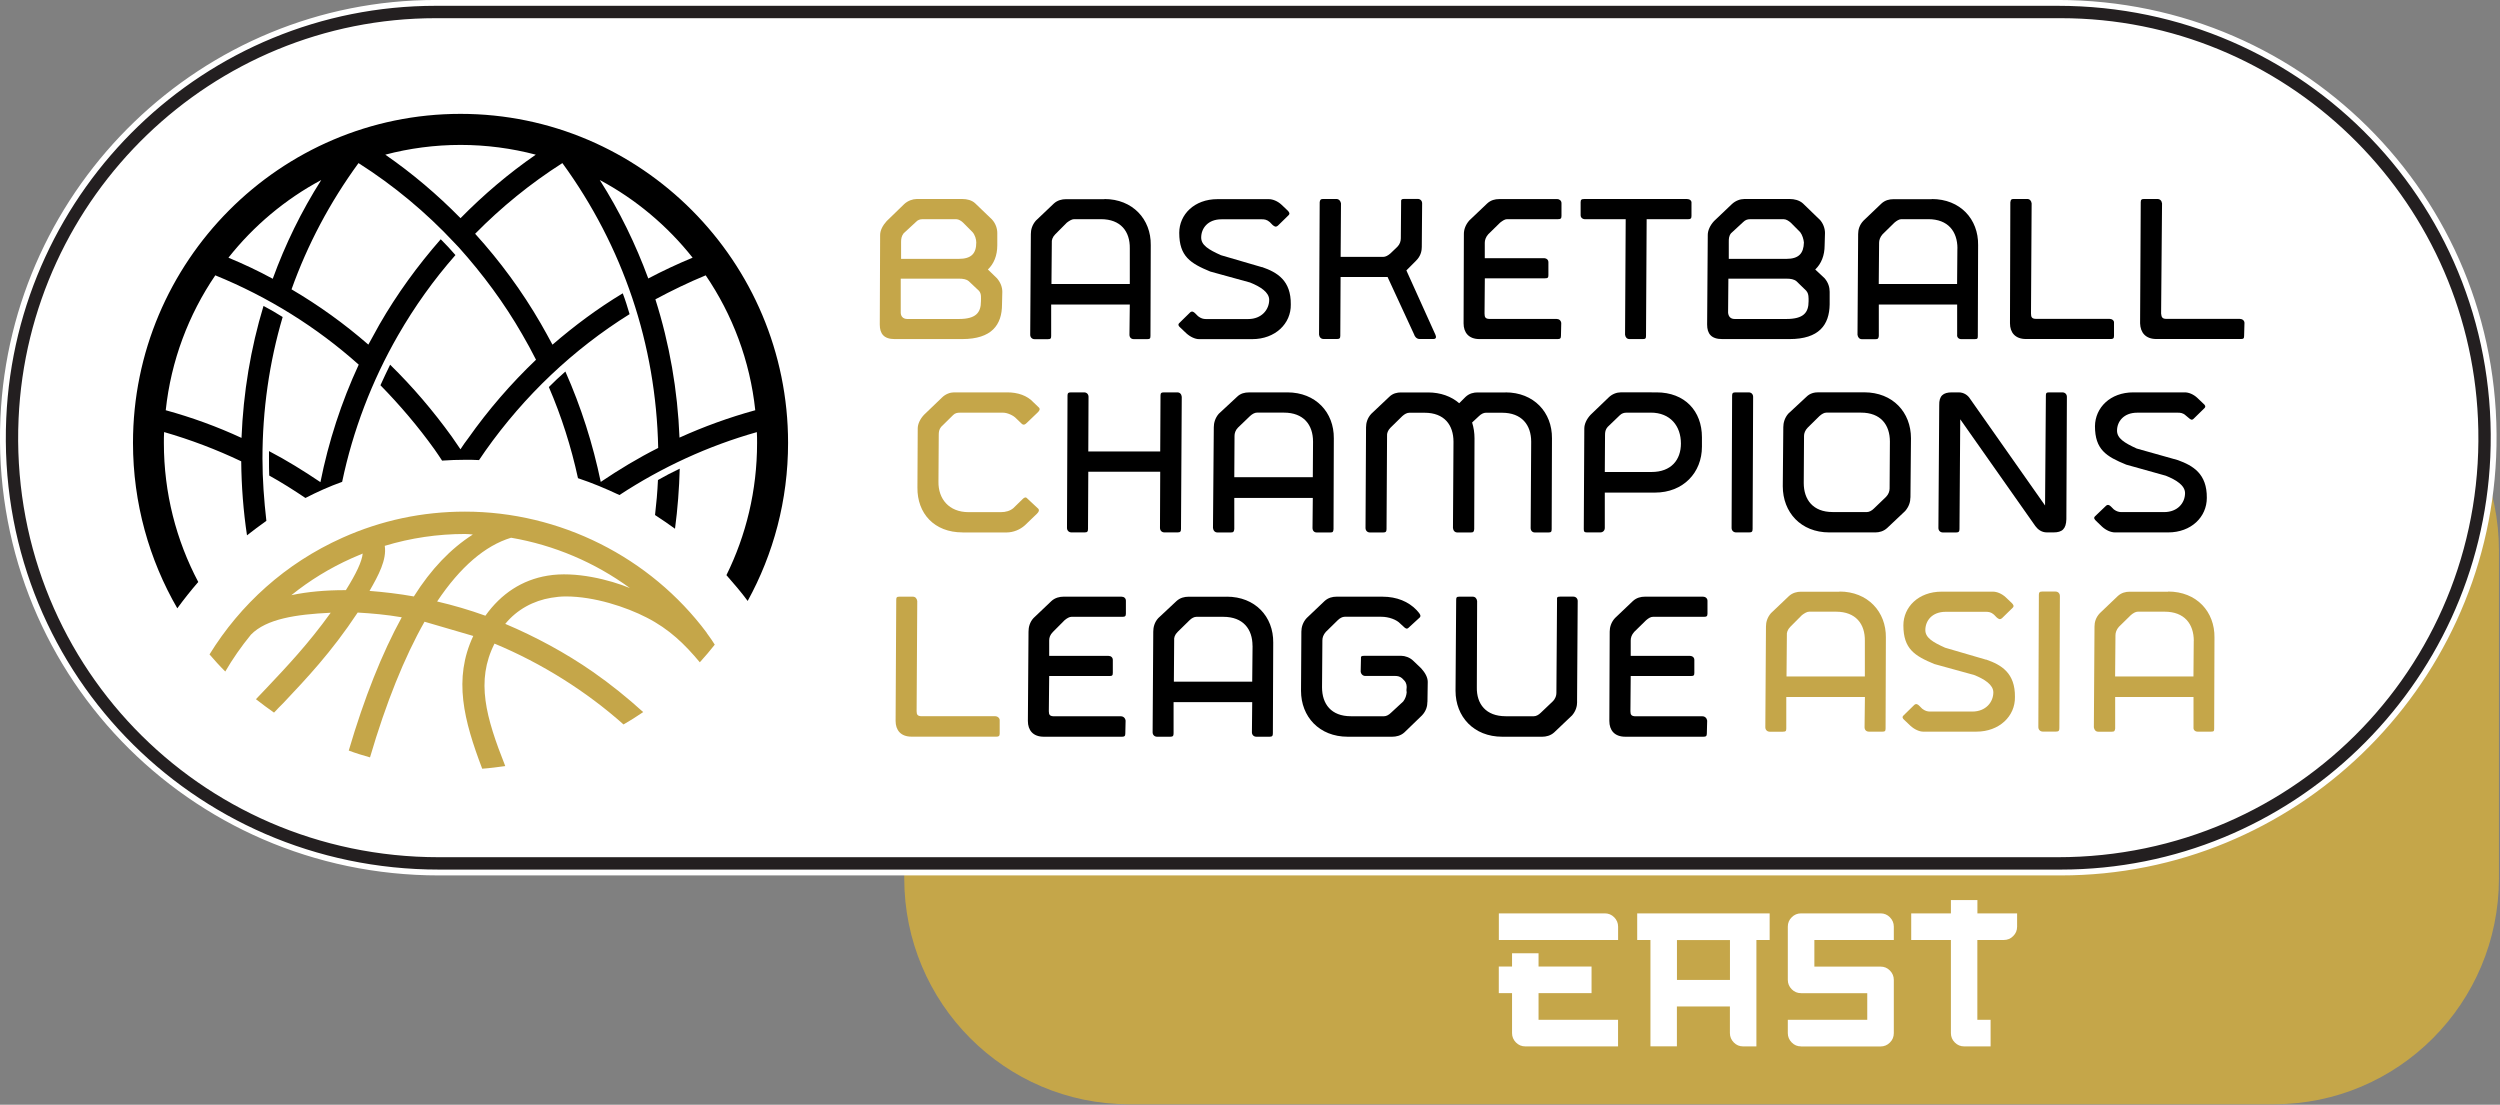 <?xml version="1.0" encoding="UTF-8" standalone="no"?>
<svg
   viewBox="0 0 200 88.379"
   version="1.1"
   sodipodi:docname="asset_mainlogo--competition_208932.svg"
   width="200"
   height="88.379"
   inkscape:version="1.1 (c68e22c387, 2021-05-23)"
   xmlns:inkscape="http://www.inkscape.org/namespaces/inkscape"
   xmlns:sodipodi="http://sodipodi.sourceforge.net/DTD/sodipodi-0.dtd"
   xmlns="http://www.w3.org/2000/svg"
   xmlns:svg="http://www.w3.org/2000/svg">
  <rect x="0" y="0" width="200" height="88.379" fill="#808080" stroke="none"/>
  <defs
     id="defs12">
    <style
       id="style2">
      .cls-1 {
        fill: #231f20;
      }

      .cls-1, .cls-2 {
        stroke: #fff;
        stroke-miterlimit: 10;
      }

      .cls-3 {
        clip-path: url(#clippath);
      }

      .cls-4 {
        fill: none;
      }

      .cls-4, .cls-5, .cls-6, .cls-7, .cls-8 {
        stroke-width: 0px;
      }

      .cls-5 {
        fill: #c5a649;
      }

      .cls-6 {
        fill: url(#radial-gradient);
        opacity: .5;
      }

      .cls-7 {
        fill: #000;
      }

      .cls-8, .cls-2 {
        fill: #fff;
      }
    </style>
    <clipPath
       id="clippath">
      <rect
         class="cls-4"
         x="-1053.3"
         y="881.01"
         width="5083.33"
         height="2880.77"
         id="rect4" />
    </clipPath>
    <radialGradient
       id="radial-gradient"
       cx="2565.81"
       cy="-2666.99"
       fx="2565.81"
       fy="-2666.99"
       r="530.72"
       gradientTransform="matrix(6.8,0,0,1.86,-18298.53,7770.8)"
       gradientUnits="userSpaceOnUse">
      <stop
         offset="0"
         stop-color="#c6a648"
         id="stop7" />
      <stop
         offset="1"
         stop-color="#fff"
         stop-opacity="0"
         id="stop9" />
    </radialGradient>
  </defs>
  <g
     class="cls-3"
     clip-path="url(#clippath)"
     id="g16"
     transform="translate(-8.574,-12.52)">
    <rect
       class="cls-6"
       x="-4453.03"
       y="1809.29"
       width="7221.32"
       height="1978.84"
       transform="rotate(90,-842.37,2798.71)"
       id="rect14"
       style="fill:url(#radial-gradient)" />
  </g>
  <g
     id="g104"
     transform="matrix(0.467,0,0,0.467,-4.006,-5.849)">
    <path
       class="cls-5"
       d="m 163.48,162.99 v -56.16 c 0,-21.38 17.25,-38.7 38.53,-38.7 h 196.12 c 21.28,0 38.53,17.33 38.53,38.7 v 56.16 c 0,21.38 -17.25,38.7 -38.53,38.7 H 202.01 c -21.28,0 -38.53,-17.33 -38.53,-38.7 z"
       id="path18" />
    <g
       id="g24">
      <path
         class="cls-2"
         d="M 360.53,161.84 H 84.84 C 42.52,161.84 8.92,127.07 10.81,84.6 12.54,45.39 44.85,14.02 84.3,14.02 h 275.69 c 42.32,0 75.92,34.77 74.03,77.24 -1.74,39.21 -34.04,70.58 -73.5,70.58 z"
         id="path20" />
      <path
         class="cls-1"
         d="M 361.6,161.99 H 83.76 C 41.11,161.99 7.25,126.95 9.15,84.15 10.9,44.63 43.46,13.02 83.23,13.02 h 277.84 c 42.65,0 76.51,35.04 74.61,77.84 -1.75,39.52 -34.31,71.13 -74.08,71.13 z M 83.23,16.14 c -38.1,0 -69.29,30.28 -70.97,68.15 -1.82,41.01 30.62,74.58 71.48,74.58 h 277.35 c 40.86,0 73.3,-33.57 71.48,-74.58 C 430.89,46.43 399.7,16.14 361.6,16.14 Z"
         id="path22" />
    </g>
    <g
       id="g92">
      <path
         class="cls-5"
         d="m 129.65,120.93 v 0 c -9.7,-13 -25.2,-20.76 -41.42,-20.76 -7.28,0 -14.33,1.49 -20.98,4.47 -9.79,4.38 -17.52,11.46 -22.78,19.99 0.85,0.99 1.75,1.99 2.7,2.93 1.26,-2.17 2.74,-4.29 4.36,-6.27 l 0.04,-0.05 c 2.65,-2.71 7.73,-3.47 13.66,-3.75 -3.86,5.37 -7.55,9.25 -10.83,12.73 -0.67,0.68 -1.3,1.4 -1.98,2.08 1.03,0.81 2.07,1.58 3.1,2.3 0.54,-0.59 1.08,-1.13 1.66,-1.71 3.82,-4.06 8.13,-8.57 12.67,-15.43 2.43,0.14 4.94,0.36 7.55,0.81 -3.37,6.14 -6.43,13.81 -9.08,22.83 1.17,0.45 2.38,0.81 3.64,1.17 2.74,-9.34 5.89,-17.15 9.34,-23.24 l 8.35,2.44 c -3.46,7.36 -1.62,14.44 1.53,22.74 1.3,-0.09 2.61,-0.27 3.95,-0.45 -3.32,-8.39 -5.08,-14.58 -1.84,-20.98 8.13,3.38 15.77,8.21 22.1,13.85 1.17,-0.68 2.25,-1.35 3.37,-2.12 -2.69,-2.44 -5.58,-4.78 -8.63,-6.9 -4.67,-3.25 -9.88,-6.05 -15,-8.21 2.02,-2.48 4.85,-3.97 7.86,-4.47 0.81,-0.14 1.66,-0.23 2.52,-0.23 4.89,0 10.33,1.81 13.83,3.61 3.91,1.99 6.56,4.6 9.12,7.67 0.9,-0.99 1.75,-1.99 2.56,-3.02 -0.72,-1.17 -1.4,-1.99 -1.4,-2.03 z m -61.82,-7.31 h -0.18 c -3.28,0 -6.38,0.27 -9.16,0.86 3.14,-2.53 6.6,-4.65 10.33,-6.32 0.63,-0.27 1.26,-0.54 1.89,-0.81 -0.13,1.35 -1.08,3.38 -2.88,6.27 z m 11.64,1.08 v 0 c -2.47,-0.45 -5.26,-0.77 -7.59,-0.95 1.53,-2.66 2.97,-5.33 2.61,-7.72 4.45,-1.35 9.07,-2.03 13.74,-2.03 0.27,0 1.08,0.05 1.35,0.09 -3.81,2.44 -7.14,5.91 -10.1,10.6 z m 22.91,-3.56 v 0 c -4.36,0.72 -7.95,3.07 -10.65,6.86 -2.74,-0.99 -5.53,-1.8 -8.27,-2.44 3.95,-5.91 8.22,-9.57 12.67,-10.92 7.37,1.26 14.37,4.24 20.35,8.62 -3.41,-1.4 -9.3,-2.93 -14.1,-2.12 z"
         id="path26" />
      <path
         class="cls-5"
         d="m 178.51,50.12 v 0 c 0.64,0.7 0.91,1.57 0.91,2.32 v 2.1 c 0,1.78 -0.59,3.18 -1.61,4.15 l 1.56,1.51 c 0.64,0.75 0.91,1.56 0.91,2.31 l -0.05,2.16 c 0,3.51 -1.77,5.94 -6.82,5.94 h -11.59 c -1.82,0 -2.53,-0.92 -2.53,-2.48 l 0.06,-15.36 c 0,-0.75 0.43,-1.62 1.12,-2.37 l 3,-2.91 c 0.64,-0.6 1.5,-0.87 2.1,-0.87 h 7.94 c 0.64,0 1.56,0.17 2.15,0.76 z m -2.21,12.24 v 0 l -1.77,-1.67 c -0.38,-0.32 -0.92,-0.43 -1.72,-0.43 h -9.93 v 5.82 c 0,0.6 0.37,1.09 1.12,1.09 h 8.86 c 2.9,0 3.76,-1.09 3.76,-3.03 0,-0.54 0.11,-1.29 -0.32,-1.77 z M 163.37,52.5 v 0 c -0.37,0.49 -0.43,0.97 -0.43,1.46 v 2.91 h 9.88 c 2.15,0 3,-0.92 3,-2.8 0,-0.54 -0.21,-1.29 -0.64,-1.78 l -1.61,-1.62 c -0.32,-0.32 -0.81,-0.59 -1.13,-0.59 h -5.9 c -0.32,0 -0.75,0.11 -1.07,0.48 z"
         id="path28" />
      <path
         class="cls-7"
         d="m 197.77,46.62 v 0 c 4.83,0 8,3.46 7.94,7.88 l -0.05,15.58 c 0,0.43 -0.11,0.54 -0.54,0.54 h -2.31 c -0.48,0 -0.75,-0.32 -0.75,-0.75 l 0.06,-5.18 h -13.47 v 5.4 c 0,0.43 -0.11,0.54 -0.59,0.54 h -2.25 c -0.43,0 -0.75,-0.32 -0.75,-0.75 l 0.11,-17.25 c 0,-0.75 0.21,-1.56 0.86,-2.31 l 3.06,-2.91 c 0.64,-0.6 1.45,-0.76 2.04,-0.76 h 6.65 z m 4.35,8.46 v 0 c 0.05,-2.91 -1.56,-5.01 -4.94,-5.01 h -4.61 c -0.37,0 -0.8,0.27 -1.23,0.59 l -1.99,2 c -0.48,0.48 -0.64,1.02 -0.59,1.45 l -0.06,7.06 h 13.42 z"
         id="path30" />
      <path
         class="cls-7"
         d="m 224.76,58.27 v 0 c 2.63,0.91 4.99,2.31 4.94,6.41 0.06,3.29 -2.68,5.94 -6.6,5.94 h -9.13 c -0.64,0 -1.5,-0.38 -2.2,-1.03 l -1.02,-0.97 c -0.26,-0.22 -0.43,-0.48 -0.16,-0.75 l 1.87,-1.83 c 0.32,-0.27 0.59,-0.11 0.86,0.16 l 0.49,0.49 c 0.48,0.38 0.91,0.49 1.34,0.49 h 7.25 c 2.31,0 3.6,-1.62 3.6,-3.29 0,-1.29 -1.5,-2.26 -3.28,-2.97 l -6.82,-1.88 c -3.38,-1.4 -5.31,-2.59 -5.31,-6.63 0,-3.13 2.58,-5.77 6.55,-5.77 h 8.8 c 0.64,0 1.5,0.32 2.2,0.98 l 1.02,0.97 c 0.27,0.27 0.43,0.54 0.16,0.8 l -1.82,1.78 c -0.38,0.32 -0.59,0.16 -0.92,-0.11 l -0.48,-0.49 c -0.49,-0.43 -0.92,-0.48 -1.34,-0.48 h -6.92 c -2.37,0 -3.49,1.56 -3.49,3.13 0,1.29 1.23,2.05 3.38,3.02 l 7.02,2.05 z"
         id="path32" />
      <path
         class="cls-7"
         d="m 252.13,54.92 v 0 c 0,0.75 -0.26,1.56 -0.97,2.26 l -1.66,1.67 4.99,11.05 c 0.16,0.38 0.11,0.7 -0.37,0.7 h -2.36 c -0.54,0 -0.86,-0.49 -0.92,-0.75 l -4.56,-9.87 h -8.05 l -0.05,10.08 c 0,0.43 -0.16,0.54 -0.59,0.54 h -2.25 c -0.48,0 -0.75,-0.32 -0.8,-0.75 l 0.11,-22.69 c 0.05,-0.38 0.16,-0.55 0.59,-0.55 h 2.25 c 0.49,0 0.75,0.38 0.81,0.76 l -0.06,9.16 h 7.3 c 0.38,0 0.81,-0.22 1.24,-0.6 l 1.18,-1.13 c 0.43,-0.43 0.59,-0.97 0.59,-1.46 l 0.05,-6.19 c -0.05,-0.44 0.11,-0.55 0.54,-0.55 h 2.31 c 0.43,0 0.75,0.32 0.75,0.76 l -0.06,7.55 z"
         id="path34" />
      <path
         class="cls-7"
         d="m 275.32,46.62 v 0 c 0.37,0 0.75,0.27 0.75,0.7 v 2.21 c 0,0.43 -0.16,0.54 -0.59,0.54 h -8.74 c -0.38,0 -0.75,0.27 -1.18,0.59 l -2.04,2 c -0.43,0.48 -0.59,1.02 -0.59,1.45 v 2.64 h 10.09 c 0.49,0 0.81,0.27 0.81,0.7 v 2.21 c 0,0.43 -0.11,0.54 -0.59,0.54 h -10.3 l -0.05,6.04 c 0,0.65 0.16,0.92 0.91,0.92 h 11.43 c 0.43,0 0.75,0.27 0.8,0.7 l -0.05,2.21 c 0,0.43 -0.16,0.54 -0.59,0.54 h -13.36 c -1.87,0 -2.73,-1.14 -2.73,-2.69 l 0.05,-15.31 c 0,-0.75 0.27,-1.56 0.92,-2.31 l 3.06,-2.91 c 0.64,-0.6 1.39,-0.76 2.04,-0.76 h 9.98 z"
         id="path36" />
      <path
         class="cls-7"
         d="m 297.59,46.62 v 0 c 0.43,0 0.81,0.27 0.75,0.7 v 2.21 c 0,0.43 -0.16,0.54 -0.54,0.54 h -7.14 l -0.11,20 c 0,0.43 -0.11,0.54 -0.54,0.54 h -2.3 c -0.43,0 -0.7,-0.32 -0.75,-0.75 l 0.11,-19.78 h -6.92 c -0.48,0 -0.8,-0.27 -0.8,-0.7 v -2.21 c 0,-0.44 0.16,-0.55 0.59,-0.55 h 17.66 z"
         id="path38" />
      <path
         class="cls-7"
         d="m 320.29,50.12 v 0 c 0.64,0.7 0.92,1.57 0.92,2.32 l -0.06,2.1 c 0,1.78 -0.59,3.18 -1.61,4.15 l 1.61,1.51 c 0.64,0.75 0.86,1.56 0.86,2.31 v 2.16 c -0.05,3.51 -1.82,5.94 -6.87,5.94 H 303.6 c -1.87,0 -2.58,-0.92 -2.58,-2.48 l 0.11,-15.36 c 0,-0.75 0.38,-1.62 1.07,-2.37 l 3.06,-2.91 c 0.64,-0.6 1.45,-0.87 2.09,-0.87 h 7.89 c 0.64,0 1.56,0.17 2.2,0.76 l 2.84,2.75 z m -2.26,12.24 v 0 l -1.72,-1.67 c -0.43,-0.32 -0.91,-0.43 -1.77,-0.43 h -9.88 l -0.05,5.82 c 0.05,0.6 0.37,1.09 1.12,1.09 h 8.86 c 2.95,0 3.81,-1.09 3.81,-3.03 0,-0.54 0.05,-1.29 -0.38,-1.77 z M 305.1,52.5 v 0 c -0.37,0.49 -0.37,0.97 -0.37,1.46 v 2.91 h 9.87 c 2.1,0 2.95,-0.92 3,-2.8 -0.05,-0.54 -0.26,-1.29 -0.64,-1.78 l -1.61,-1.62 c -0.37,-0.32 -0.8,-0.59 -1.18,-0.59 h -5.84 c -0.38,0 -0.76,0.11 -1.13,0.48 z"
         id="path40" />
      <path
         class="cls-7"
         d="m 339.5,46.62 v 0 c 4.89,0 8,3.46 7.94,7.88 l -0.05,15.58 c 0,0.43 -0.06,0.54 -0.54,0.54 h -2.31 c -0.43,0 -0.75,-0.32 -0.69,-0.75 v -5.18 h -13.42 v 5.4 c -0.05,0.43 -0.16,0.54 -0.59,0.54 h -2.31 c -0.43,0 -0.69,-0.32 -0.75,-0.75 l 0.11,-17.25 c 0,-0.75 0.21,-1.56 0.92,-2.31 l 3.05,-2.91 c 0.64,-0.6 1.39,-0.76 2.04,-0.76 h 6.6 z m 4.4,8.46 v 0 c 0,-2.91 -1.61,-5.01 -4.99,-5.01 h -4.62 c -0.37,0 -0.8,0.27 -1.18,0.59 l -2.04,2 c -0.43,0.48 -0.59,1.02 -0.59,1.45 l -0.06,7.06 h 13.42 l 0.05,-6.09 z"
         id="path42" />
      <path
         class="cls-7"
         d="m 352.97,47.16 v 0 c 0.05,-0.44 0.16,-0.55 0.59,-0.55 h 2.3 c 0.43,0 0.7,0.32 0.75,0.76 l -0.11,18.86 c 0,0.65 0.16,0.92 0.92,0.92 h 12.55 c 0.38,0 0.81,0.27 0.75,0.7 v 2.21 c 0,0.43 -0.16,0.54 -0.54,0.54 h -14.54 c -1.87,0 -2.74,-1.14 -2.74,-2.69 l 0.06,-20.75 z"
         id="path44" />
      <path
         class="cls-7"
         d="m 375.3,47.16 v 0 c 0,-0.44 0.16,-0.55 0.59,-0.55 h 2.25 c 0.49,0 0.75,0.32 0.81,0.76 l -0.16,18.86 c 0.06,0.65 0.21,0.92 0.92,0.92 h 12.55 c 0.43,0 0.81,0.27 0.81,0.7 l -0.06,2.21 c 0,0.43 -0.11,0.54 -0.54,0.54 h -14.49 c -1.88,0 -2.74,-1.14 -2.79,-2.69 z"
         id="path46" />
      <path
         class="cls-7"
         d="m 120.8,100.76 v 0 c 1.17,0.76 2.29,1.53 3.41,2.34 0.45,-3.38 0.72,-6.86 0.81,-10.29 -1.26,0.59 -2.52,1.26 -3.73,1.94 -0.09,2.03 -0.27,4.02 -0.5,6 z"
         id="path48" />
      <path
         class="cls-7"
         d="m 42.54,112.22 v 0 c -3.77,-7.13 -5.89,-15.21 -5.89,-23.83 0,-0.58 0,-1.22 0.04,-1.85 4.54,1.31 8.94,2.98 13.21,5.01 0.04,4.24 0.36,8.49 0.99,12.68 1.08,-0.86 2.2,-1.67 3.32,-2.48 -0.4,-3.52 -0.67,-7.08 -0.67,-10.69 0,-8.3 1.17,-16.47 3.46,-24.23 -1.08,-0.68 -2.16,-1.31 -3.28,-1.9 -2.2,7.27 -3.46,14.85 -3.77,22.61 -4.18,-1.94 -8.54,-3.52 -12.98,-4.74 0.9,-8.48 3.91,-16.38 8.49,-23.11 9.07,3.7 17.34,8.85 24.57,15.3 -2.97,6.41 -5.17,13.18 -6.56,20.13 -2.88,-1.94 -5.8,-3.75 -8.81,-5.32 v 1.44 c 0,0.9 0,1.85 0.04,2.75 2.11,1.17 4.18,2.48 6.2,3.84 2.02,-1.04 4.13,-1.99 6.29,-2.76 1.84,-8.79 5.08,-17.28 9.57,-25.09 2.83,-4.92 6.11,-9.52 9.84,-13.76 -0.81,-0.95 -1.66,-1.85 -2.52,-2.71 -3.95,4.51 -7.5,9.38 -10.51,14.62 -0.63,1.13 -1.26,2.3 -1.89,3.43 C 67.59,68 63.19,64.83 58.52,62.09 61.26,54.42 65.08,47.2 69.98,40.48 h 0.04 c 6.02,3.83 11.55,8.43 16.4,13.63 0.27,0.27 0.5,0.54 0.77,0.81 4.09,4.56 7.77,9.52 10.83,14.85 0.85,1.44 1.62,2.89 2.38,4.38 -4.26,4.06 -8.17,8.57 -11.64,13.49 -0.45,0.58 -0.9,1.22 -1.3,1.85 -0.5,-0.72 -0.99,-1.44 -1.49,-2.17 C 82.78,82.9 79.28,78.79 75.41,75 c -0.58,1.17 -1.12,2.35 -1.66,3.52 3.32,3.39 6.43,7.04 9.25,10.97 0.45,0.63 0.86,1.26 1.31,1.94 1.3,-0.09 2.65,-0.14 3.95,-0.14 0.81,0 1.62,0 2.38,0.05 0.36,-0.54 0.72,-1.08 1.08,-1.58 6.69,-9.47 15.09,-17.42 24.71,-23.42 -0.36,-1.22 -0.72,-2.39 -1.17,-3.57 -4.27,2.57 -8.27,5.55 -12.04,8.8 -0.67,-1.22 -1.31,-2.44 -2.02,-3.65 -3.19,-5.51 -6.96,-10.65 -11.23,-15.35 4.49,-4.56 9.48,-8.62 14.92,-12.09 h 0.04 c 10.38,14.26 16.04,31.05 16.4,48.78 -3.41,1.71 -6.7,3.7 -9.84,5.82 -1.35,-6.5 -3.37,-12.86 -6.06,-18.91 -0.99,0.86 -1.93,1.76 -2.83,2.66 2.16,5.01 3.82,10.24 4.99,15.61 2.43,0.81 4.8,1.8 7.1,2.89 7.28,-4.78 15.23,-8.43 23.54,-10.78 0.04,0.63 0.04,1.26 0.04,1.85 0,8.17 -1.89,15.84 -5.25,22.65 1.26,1.44 2.52,2.89 3.64,4.42 4.41,-8.03 6.92,-17.23 6.92,-27.08 0,-31.05 -25.16,-56.36 -56.11,-56.36 -30.95,0 -56.11,25.31 -56.11,56.36 0,10.33 2.79,20.04 7.59,28.34 1.12,-1.53 2.34,-3.07 3.59,-4.51 z M 137.96,82.8 v 0 c -4.45,1.22 -8.8,2.8 -12.98,4.69 -0.32,-8.12 -1.71,-16.06 -4.13,-23.69 2.78,-1.49 5.66,-2.89 8.62,-4.11 4.58,6.73 7.59,14.62 8.49,23.11 z M 127.22,56.67 v 0 c -2.61,1.08 -5.12,2.26 -7.59,3.56 -2.16,-5.87 -4.9,-11.51 -8.31,-16.87 6.16,3.29 11.59,7.85 15.91,13.31 z M 87.47,37.35 v 0 c 4.45,0 8.8,0.59 12.89,1.67 -4.63,3.2 -8.94,6.86 -12.89,10.88 -3.95,-4.02 -8.26,-7.68 -12.89,-10.88 4.09,-1.08 8.44,-1.67 12.89,-1.67 z m -23.86,6.01 v 0 c -3.41,5.37 -6.16,11.01 -8.31,16.92 -2.47,-1.35 -4.99,-2.53 -7.59,-3.61 4.31,-5.46 9.75,-10.02 15.9,-13.31 z"
         id="path50" />
      <path
         class="cls-5"
         d="m 173.47,103.73 v 0 c -4.86,0 -7.78,-3.26 -7.73,-7.68 l 0.05,-10.12 c 0,-0.76 0.4,-1.63 1.08,-2.35 l 3.06,-2.94 c 0.63,-0.63 1.44,-0.9 2.07,-0.9 h 9.13 c 1.8,0 3.42,0.54 4.5,1.72 l 0.94,0.9 c 0.23,0.27 0.05,0.54 -0.22,0.81 l -1.89,1.81 c -0.27,0.27 -0.5,0.4 -0.81,0.18 l -0.99,-0.95 c -0.45,-0.5 -1.49,-0.99 -2.25,-0.99 h -7.38 c -0.4,0 -0.81,0.04 -1.17,0.4 l -2.07,2.04 c -0.36,0.45 -0.4,0.9 -0.4,1.36 l -0.05,8.04 c -0.04,2.89 1.76,5.2 5.17,5.2 H 180 c 0.9,0 1.62,-0.23 2.16,-0.68 l 1.58,-1.54 c 0.27,-0.27 0.54,-0.45 0.81,-0.13 l 1.89,1.76 c 0.22,0.27 0.09,0.54 -0.23,0.86 l -2.07,1.99 c -0.81,0.72 -1.93,1.22 -3.19,1.22 h -7.47 z"
         id="path52" />
      <path
         class="cls-7"
         d="m 210.26,79.74 v 0 c 0.45,0 0.72,0.32 0.76,0.77 l -0.13,22.63 c 0,0.45 -0.14,0.59 -0.59,0.59 h -2.25 c -0.45,0 -0.76,-0.32 -0.76,-0.77 l 0.04,-9.62 h -12.32 l -0.05,9.8 c 0,0.45 -0.13,0.59 -0.58,0.59 h -2.25 c -0.45,0 -0.77,-0.32 -0.77,-0.77 l 0.09,-22.68 c 0,-0.4 0.14,-0.54 0.59,-0.54 h 2.25 c 0.45,0 0.76,0.32 0.76,0.77 l -0.04,9.35 h 12.32 l 0.05,-9.58 c 0,-0.4 0.13,-0.54 0.58,-0.54 z"
         id="path54" />
      <path
         class="cls-7"
         d="m 229.11,79.74 v 0 c 4.86,0 8,3.43 7.96,7.87 l -0.05,15.54 c -0.04,0.45 -0.09,0.59 -0.54,0.59 h -2.34 c -0.45,0 -0.72,-0.32 -0.72,-0.77 l 0.05,-5.15 h -13.45 v 5.33 c -0.05,0.45 -0.14,0.59 -0.59,0.59 h -2.29 c -0.45,0 -0.72,-0.32 -0.77,-0.77 l 0.14,-17.25 c 0,-0.72 0.22,-1.58 0.85,-2.31 l 3.11,-2.89 c 0.63,-0.63 1.39,-0.77 2.02,-0.77 h 6.61 z m 4.4,8.44 v 0 c 0,-2.89 -1.62,-4.97 -4.99,-4.97 h -4.63 c -0.36,0 -0.77,0.22 -1.17,0.58 l -2.07,1.99 c -0.45,0.45 -0.59,0.99 -0.59,1.4 l -0.04,7.09 h 13.45 l 0.04,-6.1 z"
         id="path56" />
      <path
         class="cls-7"
         d="m 266.48,79.74 v 0 c 4.86,0 8,3.43 7.96,7.87 l -0.05,15.54 c 0,0.45 -0.09,0.59 -0.54,0.59 h -2.34 c -0.45,0 -0.72,-0.32 -0.72,-0.77 l 0.09,-14.77 c 0,-2.89 -1.62,-4.97 -4.99,-4.97 h -2.79 c -0.36,0 -0.81,0.22 -1.17,0.58 l -1.17,1.09 c 0.27,0.86 0.41,1.76 0.41,2.71 l -0.05,15.54 c -0.04,0.45 -0.13,0.59 -0.58,0.59 h -2.3 c -0.45,0 -0.72,-0.32 -0.76,-0.77 l 0.09,-14.77 c 0,-2.89 -1.58,-4.97 -4.95,-4.97 h -2.61 c -0.4,0 -0.81,0.22 -1.21,0.58 l -2.03,1.99 c -0.45,0.45 -0.63,0.99 -0.58,1.4 l -0.09,15.95 c 0,0.45 -0.14,0.59 -0.59,0.59 h -2.25 c -0.45,0 -0.76,-0.32 -0.76,-0.77 l 0.09,-17.25 c 0,-0.72 0.22,-1.58 0.9,-2.31 l 3.06,-2.89 c 0.63,-0.63 1.39,-0.77 2.02,-0.77 h 4.63 c 2.16,0 4,0.68 5.35,1.85 l 1.08,-1.08 c 0.67,-0.63 1.44,-0.77 2.07,-0.77 h 4.77 z"
         id="path58" />
      <path
         class="cls-7"
         d="m 292.35,79.74 v 0 c 4.86,0 7.78,3.21 7.78,7.68 v 1.63 c 0,4.43 -3.19,7.86 -8.05,7.86 h -8.59 v 6.05 c 0,0.45 -0.32,0.77 -0.77,0.77 h -2.29 c -0.45,0 -0.54,-0.14 -0.54,-0.59 l 0.09,-17.21 c 0,-0.76 0.4,-1.63 1.08,-2.35 l 3.06,-2.94 c 0.63,-0.63 1.44,-0.9 2.07,-0.9 z m -0.99,3.48 h -4.18 c -0.36,0 -0.77,0.09 -1.13,0.45 l -2.07,1.99 c -0.4,0.45 -0.45,0.9 -0.45,1.4 l -0.04,6.32 h 8 c 3.38,0 5.04,-2.08 5.04,-4.88 0,-2.98 -1.8,-5.29 -5.17,-5.29 z"
         id="path60" />
      <path
         class="cls-7"
         d="m 308.81,103.14 v 0 c 0,0.45 -0.13,0.59 -0.58,0.59 h -2.25 c -0.45,0 -0.77,-0.32 -0.77,-0.77 l 0.09,-22.68 c 0,-0.4 0.14,-0.54 0.59,-0.54 h 2.25 c 0.45,0 0.76,0.32 0.76,0.77 z"
         id="path62" />
      <path
         class="cls-7"
         d="m 335.84,97.76 v 0 c 0,0.72 -0.23,1.54 -0.9,2.31 l -3.06,2.89 c -0.63,0.59 -1.4,0.77 -2.03,0.77 h -7.91 c -4.86,0 -7.96,-3.44 -7.96,-7.91 l 0.09,-10.12 c 0,-0.72 0.22,-1.58 0.85,-2.31 l 3.11,-2.89 c 0.63,-0.63 1.4,-0.77 2.03,-0.77 h 7.87 c 4.9,0 8.01,3.43 8.01,7.87 l -0.09,10.16 z m -3.51,-9.58 v 0 c 0,-2.89 -1.58,-4.97 -4.95,-4.97 h -5.94 c -0.36,0 -0.76,0.22 -1.17,0.58 l -2.02,1.99 c -0.45,0.45 -0.63,0.99 -0.63,1.4 l -0.05,8.09 c 0,2.84 1.58,4.97 4.95,4.97 h 5.89 c 0.36,0 0.81,-0.23 1.17,-0.59 l 2.07,-1.99 c 0.45,-0.45 0.63,-0.99 0.63,-1.45 l 0.05,-8.04 z"
         id="path64" />
      <path
         class="cls-7"
         d="m 359.23,103.73 v 0 c -0.95,0 -1.58,-0.54 -1.98,-1.08 l -12.87,-18.3 -0.13,18.8 c 0,0.45 -0.14,0.59 -0.59,0.59 h -2.25 c -0.45,0 -0.77,-0.32 -0.77,-0.77 l 0.14,-21.01 c -0.05,-1.63 0.68,-2.22 2.16,-2.22 h 1.17 c 0.9,0 1.58,0.5 1.94,1.08 l 12.86,18.3 0.14,-18.84 c 0,-0.4 0.09,-0.54 0.54,-0.54 h 2.29 c 0.45,0 0.77,0.32 0.77,0.77 l -0.09,20.96 c -0.05,1.67 -0.72,2.26 -2.21,2.26 z"
         id="path66" />
      <path
         class="cls-7"
         d="m 381.67,91.35 v 0 c 2.61,0.95 4.99,2.35 4.95,6.46 0,3.3 -2.7,5.92 -6.61,5.92 h -9.13 c -0.68,0 -1.53,-0.36 -2.21,-0.99 l -1.03,-0.99 c -0.27,-0.27 -0.45,-0.5 -0.18,-0.77 l 1.89,-1.81 c 0.31,-0.27 0.58,-0.14 0.85,0.13 l 0.5,0.5 c 0.49,0.36 0.9,0.45 1.3,0.45 h 7.29 c 2.34,0 3.6,-1.58 3.6,-3.25 0,-1.31 -1.49,-2.26 -3.29,-2.98 l -6.79,-1.9 c -3.42,-1.4 -5.35,-2.58 -5.35,-6.59 0.04,-3.17 2.61,-5.79 6.57,-5.79 h 8.81 c 0.68,0 1.49,0.32 2.16,0.95 l 1.04,0.99 c 0.27,0.22 0.45,0.49 0.18,0.76 l -1.85,1.81 c -0.31,0.32 -0.54,0.14 -0.85,-0.13 l -0.54,-0.45 c -0.45,-0.41 -0.9,-0.45 -1.31,-0.45 h -6.97 c -2.34,0 -3.46,1.54 -3.46,3.07 0,1.31 1.21,2.08 3.37,3.07 z"
         id="path68" />
      <path
         class="cls-5"
         d="m 162.11,115.28 v 0 c 0,-0.43 0.11,-0.54 0.54,-0.54 h 2.31 c 0.43,0 0.69,0.32 0.75,0.75 l -0.11,18.87 c 0,0.59 0.16,0.86 0.91,0.86 h 12.57 c 0.37,0 0.8,0.32 0.75,0.75 v 2.21 c 0,0.43 -0.16,0.54 -0.54,0.54 h -14.55 c -1.88,0 -2.74,-1.13 -2.74,-2.7 l 0.11,-20.76 z"
         id="path70" />
      <path
         class="cls-7"
         d="m 200.7,114.74 v 0 c 0.43,0 0.75,0.27 0.75,0.7 v 2.21 c 0,0.43 -0.16,0.54 -0.59,0.54 h -8.74 c -0.32,0 -0.75,0.22 -1.18,0.59 l -1.99,2 c -0.49,0.49 -0.64,0.97 -0.64,1.46 v 2.64 h 10.15 c 0.43,0 0.75,0.27 0.75,0.7 v 2.21 c 0,0.43 -0.11,0.54 -0.54,0.54 h -10.36 l -0.06,6.04 c 0,0.59 0.16,0.86 0.92,0.86 h 11.43 c 0.43,0 0.75,0.32 0.8,0.75 l -0.05,2.21 c 0,0.43 -0.16,0.54 -0.54,0.54 h -13.42 c -1.87,0 -2.73,-1.13 -2.73,-2.7 l 0.11,-15.31 c 0,-0.75 0.21,-1.62 0.86,-2.32 l 3.06,-2.91 c 0.64,-0.59 1.45,-0.75 2.05,-0.75 h 9.98 z"
         id="path72" />
      <path
         class="cls-7"
         d="m 218.74,114.74 v 0 c 4.84,0 8,3.4 7.95,7.87 l -0.06,15.53 c 0,0.43 -0.11,0.59 -0.54,0.59 h -2.3 c -0.43,0 -0.75,-0.32 -0.75,-0.75 l 0.05,-5.18 h -13.47 v 5.34 c 0,0.43 -0.11,0.59 -0.54,0.59 h -2.3 c -0.43,0 -0.75,-0.32 -0.75,-0.75 l 0.11,-17.25 c 0,-0.75 0.21,-1.62 0.86,-2.32 l 3.11,-2.91 c 0.64,-0.59 1.4,-0.75 2.04,-0.75 h 6.6 z m 4.4,8.41 v 0 c 0,-2.86 -1.61,-4.96 -4.99,-4.96 h -4.62 c -0.38,0 -0.81,0.22 -1.18,0.59 l -2.04,2 c -0.49,0.49 -0.64,0.97 -0.59,1.46 l -0.05,7.06 h 13.42 l 0.06,-6.15 z"
         id="path74" />
      <path
         class="cls-7"
         d="m 253.1,132.75 v 0 c 0,0.75 -0.21,1.56 -0.92,2.32 l -3.01,2.91 c -0.64,0.59 -1.45,0.75 -2.1,0.75 h -7.62 c -4.89,0 -8,-3.45 -8,-7.87 l 0.06,-10.14 c 0,-0.75 0.26,-1.62 0.91,-2.32 l 3.06,-2.91 c 0.64,-0.59 1.4,-0.75 2.04,-0.75 h 7.89 c 2.47,0 4.45,0.86 5.8,2.26 l 0.38,0.43 c 0.26,0.32 0.43,0.59 0.21,0.86 l -1.94,1.78 c -0.26,0.27 -0.54,0.11 -0.8,-0.16 l -0.59,-0.54 c -0.64,-0.7 -1.98,-1.19 -3.27,-1.19 h -6.28 c -0.37,0 -0.8,0.22 -1.18,0.59 l -2.04,2 c -0.43,0.49 -0.59,0.97 -0.59,1.46 l -0.06,8.03 c 0,2.86 1.56,4.96 4.94,4.96 h 5.69 c 0.38,0 0.81,-0.22 1.18,-0.59 l 2.1,-1.94 c 0.37,-0.49 0.54,-1.02 0.59,-1.56 -0.05,-0.22 -0.05,-0.49 0,-0.86 0,-0.22 0,-0.75 -0.43,-1.19 l -0.37,-0.38 c -0.38,-0.32 -0.81,-0.38 -1.13,-0.38 h -5.15 c -0.43,0 -0.75,-0.32 -0.8,-0.75 l 0.05,-2.21 c -0.05,-0.43 0.11,-0.49 0.54,-0.49 h 6.39 c 0.59,0 1.45,0.27 2.04,0.86 l 1.35,1.29 c 0.69,0.76 1.12,1.56 1.12,2.32 l -0.05,3.4 z"
         id="path76" />
      <path
         class="cls-7"
         d="m 278.75,132.75 v 0 c 0,0.75 -0.21,1.56 -0.86,2.32 l -3.06,2.91 c -0.64,0.59 -1.45,0.75 -2.04,0.75 h -6.87 c -4.89,0 -8,-3.45 -8,-7.87 l 0.11,-15.58 c 0,-0.43 0.11,-0.54 0.54,-0.54 h 2.3 c 0.43,0 0.7,0.32 0.75,0.75 l -0.05,14.77 c -0.06,2.86 1.55,4.96 4.94,4.96 h 4.83 c 0.38,0 0.81,-0.22 1.18,-0.59 l 2.04,-1.94 c 0.49,-0.49 0.64,-1.02 0.64,-1.46 l 0.11,-15.96 c -0.05,-0.43 0.06,-0.54 0.54,-0.54 h 2.25 c 0.43,0 0.75,0.32 0.75,0.75 l -0.11,17.25 z"
         id="path78" />
      <path
         class="cls-7"
         d="m 300.33,114.74 v 0 c 0.38,0 0.75,0.27 0.75,0.7 v 2.21 c 0,0.43 -0.16,0.54 -0.59,0.54 h -8.75 c -0.38,0 -0.75,0.22 -1.18,0.59 l -2.04,2 c -0.43,0.49 -0.59,0.97 -0.59,1.46 v 2.64 h 10.1 c 0.48,0 0.8,0.27 0.8,0.7 v 2.21 c 0,0.43 -0.11,0.54 -0.59,0.54 h -10.31 l -0.05,6.04 c 0,0.59 0.16,0.86 0.91,0.86 h 11.43 c 0.43,0 0.75,0.32 0.81,0.75 l -0.06,2.21 c 0,0.43 -0.16,0.54 -0.59,0.54 h -13.37 c -1.88,0 -2.74,-1.13 -2.74,-2.7 l 0.06,-15.31 c 0,-0.75 0.26,-1.62 0.91,-2.32 l 3.06,-2.91 c 0.64,-0.59 1.4,-0.75 2.04,-0.75 h 9.98 z"
         id="path80" />
      <g
         id="g90">
        <path
           class="cls-5"
           d="m 323.7,113.86 v 0 c 4.83,0 8,3.46 7.94,7.88 l -0.05,15.58 c 0,0.43 -0.11,0.54 -0.54,0.54 h -2.31 c -0.48,0 -0.75,-0.32 -0.75,-0.75 l 0.06,-5.18 h -13.47 v 5.4 c 0,0.43 -0.11,0.54 -0.59,0.54 h -2.25 c -0.43,0 -0.75,-0.32 -0.75,-0.75 l 0.11,-17.25 c 0,-0.75 0.21,-1.56 0.86,-2.31 l 3.06,-2.91 c 0.64,-0.6 1.45,-0.76 2.04,-0.76 h 6.65 z m 4.34,8.46 v 0 c 0.05,-2.91 -1.56,-5.01 -4.94,-5.01 h -4.61 c -0.37,0 -0.8,0.27 -1.23,0.59 l -1.99,2 c -0.48,0.48 -0.64,1.02 -0.59,1.45 l -0.06,7.06 h 13.42 z"
           id="path82" />
        <path
           class="cls-5"
           d="m 348.81,125.51 v 0 c 2.63,0.91 4.99,2.31 4.94,6.41 0.06,3.29 -2.68,5.94 -6.6,5.94 h -9.13 c -0.64,0 -1.5,-0.38 -2.2,-1.03 l -1.02,-0.97 c -0.26,-0.22 -0.43,-0.48 -0.16,-0.75 l 1.87,-1.83 c 0.32,-0.27 0.59,-0.11 0.86,0.16 l 0.49,0.49 c 0.48,0.38 0.91,0.49 1.34,0.49 h 7.25 c 2.31,0 3.6,-1.62 3.6,-3.29 0,-1.29 -1.5,-2.26 -3.28,-2.97 l -6.82,-1.88 c -3.38,-1.4 -5.31,-2.59 -5.31,-6.63 0,-3.13 2.58,-5.77 6.55,-5.77 h 8.8 c 0.64,0 1.5,0.32 2.2,0.98 l 1.02,0.97 c 0.27,0.27 0.43,0.54 0.16,0.8 l -1.82,1.78 c -0.38,0.32 -0.59,0.16 -0.92,-0.11 l -0.48,-0.49 c -0.49,-0.43 -0.92,-0.48 -1.34,-0.48 h -6.92 c -2.37,0 -3.49,1.56 -3.49,3.13 0,1.29 1.23,2.05 3.38,3.02 l 7.02,2.05 z"
           id="path84" />
        <path
           class="cls-5"
           d="m 379.99,113.86 v 0 c 4.89,0 8,3.46 7.94,7.88 l -0.05,15.58 c 0,0.43 -0.06,0.54 -0.54,0.54 h -2.31 c -0.43,0 -0.75,-0.32 -0.69,-0.75 v -5.18 h -13.42 v 5.4 c -0.05,0.43 -0.16,0.54 -0.59,0.54 h -2.31 c -0.43,0 -0.69,-0.32 -0.75,-0.75 l 0.11,-17.25 c 0,-0.75 0.21,-1.56 0.92,-2.31 l 3.05,-2.91 c 0.64,-0.6 1.39,-0.76 2.04,-0.76 h 6.6 z m 4.4,8.46 v 0 c 0,-2.91 -1.61,-5.01 -4.99,-5.01 h -4.62 c -0.37,0 -0.8,0.27 -1.18,0.59 l -2.04,2 c -0.43,0.48 -0.59,1.02 -0.59,1.45 l -0.06,7.06 h 13.42 l 0.05,-6.09 z"
           id="path86" />
        <path
           class="cls-5"
           d="m 361.36,137.26 v 0 c 0,0.45 -0.13,0.59 -0.58,0.59 h -2.25 c -0.45,0 -0.77,-0.32 -0.77,-0.77 l 0.09,-22.68 c 0,-0.4 0.14,-0.54 0.59,-0.54 h 2.25 c 0.45,0 0.76,0.32 0.76,0.77 z"
           id="path88" />
      </g>
    </g>
    <g
       id="g102">
      <path
         class="cls-8"
         d="m 265.34,173.55 v -4.56 h 18.15 c 0.63,0 1.16,0.22 1.61,0.67 0.44,0.45 0.67,0.98 0.67,1.61 v 2.28 h -20.42 z m 4.54,18.23 c -0.63,0 -1.16,-0.22 -1.61,-0.67 -0.44,-0.45 -0.67,-0.98 -0.67,-1.61 v -6.84 h -2.27 v -4.56 h 2.27 v -2.28 h 4.54 v 2.28 h 9.08 v 4.56 h -9.08 v 4.56 h 13.62 v 4.56 z"
         id="path94" />
      <path
         class="cls-8"
         d="m 291.31,191.78 v -18.23 h -2.27 v -4.56 h 22.69 v 4.56 h -2.27 v 18.23 h -2.27 c -0.63,0 -1.16,-0.22 -1.6,-0.67 -0.44,-0.45 -0.67,-0.98 -0.67,-1.61 v -4.56 h -9.08 v 6.83 h -4.54 z m 13.62,-11.39 v -6.83 h -9.08 v 6.83 z"
         id="path96" />
      <path
         class="cls-8"
         d="m 317.11,191.78 c -0.63,0 -1.16,-0.22 -1.6,-0.67 -0.44,-0.45 -0.67,-0.98 -0.67,-1.61 v -2.28 h 13.61 v -4.56 h -11.34 c -0.63,0 -1.16,-0.22 -1.6,-0.67 -0.44,-0.45 -0.67,-0.98 -0.67,-1.61 v -9.11 c 0,-0.63 0.22,-1.17 0.67,-1.61 0.44,-0.45 0.98,-0.67 1.6,-0.67 h 13.62 c 0.63,0 1.16,0.22 1.6,0.67 0.44,0.45 0.67,0.98 0.67,1.61 v 2.28 h -13.61 v 4.56 h 11.34 c 0.63,0 1.16,0.22 1.6,0.67 0.44,0.45 0.67,0.98 0.67,1.61 v 9.12 c 0,0.63 -0.22,1.17 -0.67,1.61 -0.44,0.45 -0.98,0.67 -1.6,0.67 h -13.62 z"
         id="path98" />
      <path
         class="cls-8"
         d="m 345.06,191.78 c -0.63,0 -1.16,-0.22 -1.61,-0.67 -0.45,-0.45 -0.67,-0.98 -0.67,-1.61 v -15.95 h -6.8 v -4.56 h 6.8 v -2.28 h 4.54 v 2.28 h 6.8 v 2.28 c 0,0.63 -0.22,1.17 -0.67,1.61 -0.44,0.45 -0.98,0.67 -1.6,0.67 h -4.54 v 13.67 h 2.27 v 4.56 h -4.54 z"
         id="path100" />
    </g>
  </g>
</svg>
